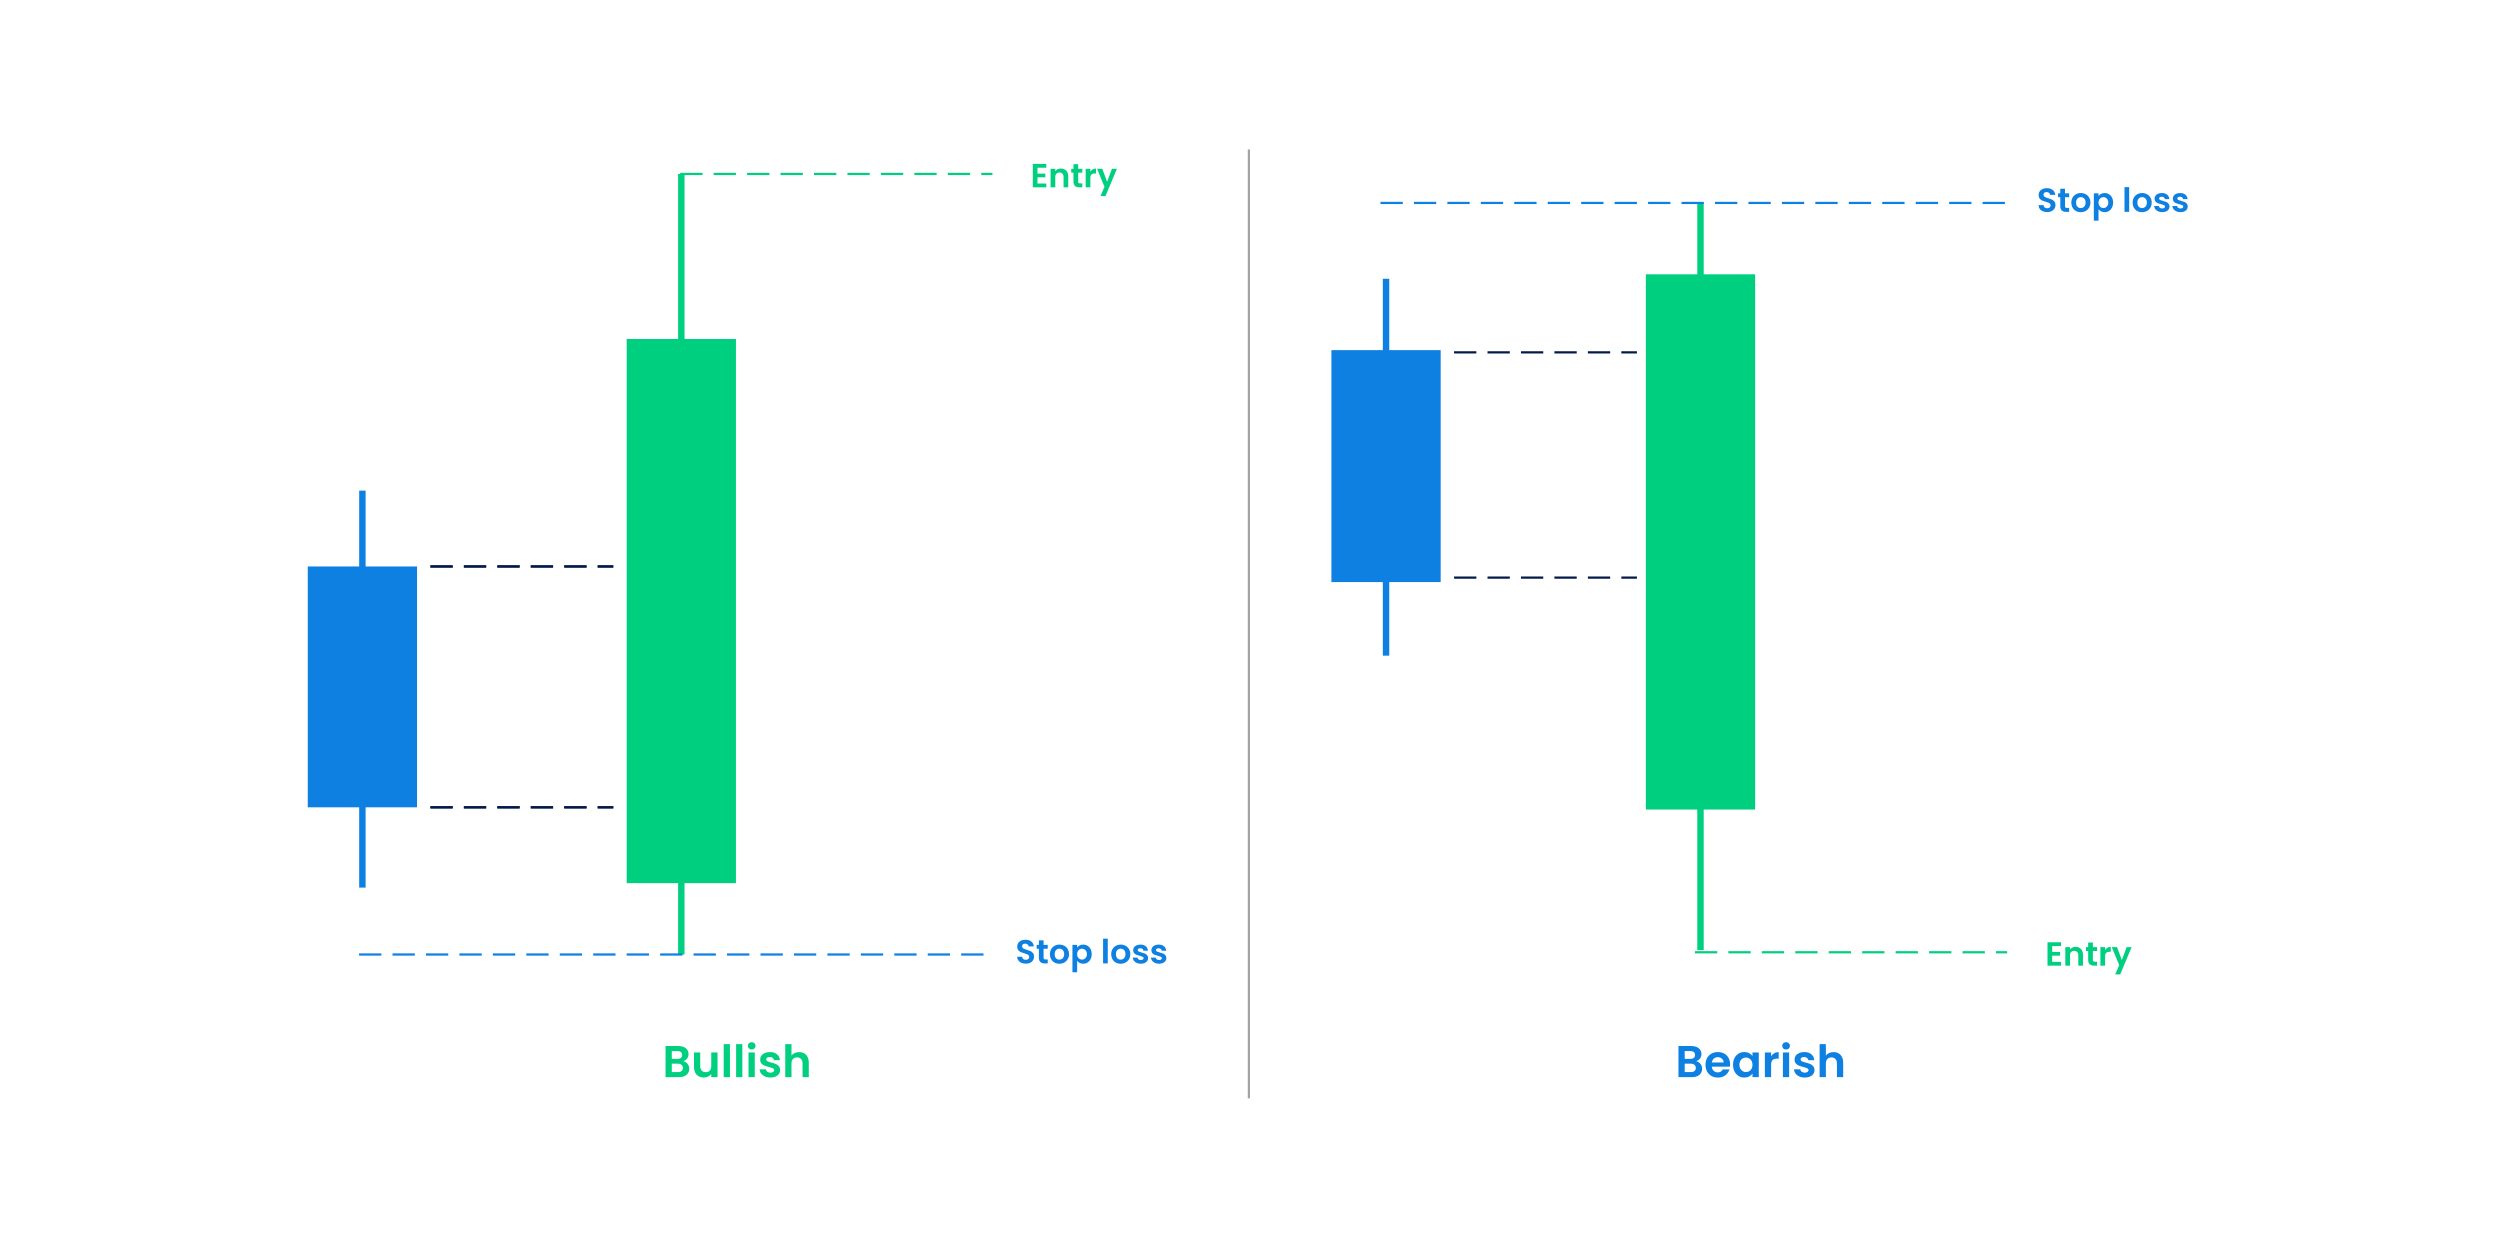 <svg width="1121" height="559" viewBox="0 0 1121 559" fill="none" xmlns="http://www.w3.org/2000/svg">
<rect width="1121" height="559" fill="white"/>
<path d="M306.353 475.84C307.139 475.987 307.786 476.38 308.293 477.02C308.799 477.66 309.053 478.393 309.053 479.22C309.053 479.967 308.866 480.627 308.493 481.2C308.133 481.76 307.606 482.2 306.913 482.52C306.219 482.84 305.399 483 304.453 483H298.433V469.04H304.193C305.139 469.04 305.953 469.193 306.633 469.5C307.326 469.807 307.846 470.233 308.193 470.78C308.553 471.327 308.733 471.947 308.733 472.64C308.733 473.453 308.513 474.133 308.073 474.68C307.646 475.227 307.073 475.613 306.353 475.84ZM301.233 474.8H303.793C304.459 474.8 304.973 474.653 305.333 474.36C305.693 474.053 305.873 473.62 305.873 473.06C305.873 472.5 305.693 472.067 305.333 471.76C304.973 471.453 304.459 471.3 303.793 471.3H301.233V474.8ZM304.053 480.72C304.733 480.72 305.259 480.56 305.633 480.24C306.019 479.92 306.213 479.467 306.213 478.88C306.213 478.28 306.013 477.813 305.613 477.48C305.213 477.133 304.673 476.96 303.993 476.96H301.233V480.72H304.053ZM321.744 471.92V483H318.924V481.6C318.564 482.08 318.091 482.46 317.504 482.74C316.931 483.007 316.304 483.14 315.624 483.14C314.758 483.14 313.991 482.96 313.324 482.6C312.658 482.227 312.131 481.687 311.744 480.98C311.371 480.26 311.184 479.407 311.184 478.42V471.92H313.984V478.02C313.984 478.9 314.204 479.58 314.644 480.06C315.084 480.527 315.684 480.76 316.444 480.76C317.218 480.76 317.824 480.527 318.264 480.06C318.704 479.58 318.924 478.9 318.924 478.02V471.92H321.744ZM327.307 468.2V483H324.507V468.2H327.307ZM332.873 468.2V483H330.073V468.2H332.873ZM337.06 470.6C336.566 470.6 336.153 470.447 335.82 470.14C335.5 469.82 335.34 469.427 335.34 468.96C335.34 468.493 335.5 468.107 335.82 467.8C336.153 467.48 336.566 467.32 337.06 467.32C337.553 467.32 337.96 467.48 338.28 467.8C338.613 468.107 338.78 468.493 338.78 468.96C338.78 469.427 338.613 469.82 338.28 470.14C337.96 470.447 337.553 470.6 337.06 470.6ZM338.44 471.92V483H335.64V471.92H338.44ZM345.446 483.18C344.54 483.18 343.726 483.02 343.006 482.7C342.286 482.367 341.713 481.92 341.286 481.36C340.873 480.8 340.646 480.18 340.606 479.5H343.426C343.48 479.927 343.686 480.28 344.046 480.56C344.42 480.84 344.88 480.98 345.426 480.98C345.96 480.98 346.373 480.873 346.666 480.66C346.973 480.447 347.126 480.173 347.126 479.84C347.126 479.48 346.94 479.213 346.566 479.04C346.206 478.853 345.626 478.653 344.826 478.44C344 478.24 343.32 478.033 342.786 477.82C342.266 477.607 341.813 477.28 341.426 476.84C341.053 476.4 340.866 475.807 340.866 475.06C340.866 474.447 341.04 473.887 341.386 473.38C341.746 472.873 342.253 472.473 342.906 472.18C343.573 471.887 344.353 471.74 345.246 471.74C346.566 471.74 347.62 472.073 348.406 472.74C349.193 473.393 349.626 474.28 349.706 475.4H347.026C346.986 474.96 346.8 474.613 346.466 474.36C346.146 474.093 345.713 473.96 345.166 473.96C344.66 473.96 344.266 474.053 343.986 474.24C343.72 474.427 343.586 474.687 343.586 475.02C343.586 475.393 343.773 475.68 344.146 475.88C344.52 476.067 345.1 476.26 345.886 476.46C346.686 476.66 347.346 476.867 347.866 477.08C348.386 477.293 348.833 477.627 349.206 478.08C349.593 478.52 349.793 479.107 349.806 479.84C349.806 480.48 349.626 481.053 349.266 481.56C348.92 482.067 348.413 482.467 347.746 482.76C347.093 483.04 346.326 483.18 345.446 483.18ZM358.345 471.76C359.185 471.76 359.931 471.947 360.585 472.32C361.238 472.68 361.745 473.22 362.105 473.94C362.478 474.647 362.665 475.5 362.665 476.5V483H359.865V476.88C359.865 476 359.645 475.327 359.205 474.86C358.765 474.38 358.165 474.14 357.405 474.14C356.631 474.14 356.018 474.38 355.565 474.86C355.125 475.327 354.905 476 354.905 476.88V483H352.105V468.2H354.905V473.3C355.265 472.82 355.745 472.447 356.345 472.18C356.945 471.9 357.611 471.76 358.345 471.76Z" fill="#00CF80"/>
<rect x="138" y="254" width="49" height="108" fill="#0E80E1"/>
<rect x="161.059" y="220" width="2.882" height="178" fill="#0E80E1"/>
<rect x="281" y="152" width="49" height="244" fill="#00CF80"/>
<rect x="304.059" y="78" width="2.882" height="350" fill="#00CF80"/>
<path d="M465.204 75.225V77.85H468.729V79.515H465.204V82.29H469.179V84H463.104V73.515H469.179V75.225H465.204ZM475.692 75.57C476.682 75.57 477.482 75.885 478.092 76.515C478.702 77.135 479.007 78.005 479.007 79.125V84H476.907V79.41C476.907 78.75 476.742 78.245 476.412 77.895C476.082 77.535 475.632 77.355 475.062 77.355C474.482 77.355 474.022 77.535 473.682 77.895C473.352 78.245 473.187 78.75 473.187 79.41V84H471.087V75.69H473.187V76.725C473.467 76.365 473.822 76.085 474.252 75.885C474.692 75.675 475.172 75.57 475.692 75.57ZM483.449 77.415V81.435C483.449 81.715 483.514 81.92 483.644 82.05C483.784 82.17 484.014 82.23 484.334 82.23H485.309V84H483.989C482.219 84 481.334 83.14 481.334 81.42V77.415H480.344V75.69H481.334V73.635H483.449V75.69H485.309V77.415H483.449ZM488.92 76.98C489.19 76.54 489.54 76.195 489.97 75.945C490.41 75.695 490.91 75.57 491.47 75.57V77.775H490.915C490.255 77.775 489.755 77.93 489.415 78.24C489.085 78.55 488.92 79.09 488.92 79.86V84H486.82V75.69H488.92V76.98ZM500.834 75.69L495.689 87.93H493.454L495.254 83.79L491.924 75.69H494.279L496.424 81.495L498.599 75.69H500.834Z" fill="#00CF80"/>
<path d="M459.975 432.105C459.245 432.105 458.585 431.98 457.995 431.73C457.415 431.48 456.955 431.12 456.615 430.65C456.275 430.18 456.1 429.625 456.09 428.985H458.34C458.37 429.415 458.52 429.755 458.79 430.005C459.07 430.255 459.45 430.38 459.93 430.38C460.42 430.38 460.805 430.265 461.085 430.035C461.365 429.795 461.505 429.485 461.505 429.105C461.505 428.795 461.41 428.54 461.22 428.34C461.03 428.14 460.79 427.985 460.5 427.875C460.22 427.755 459.83 427.625 459.33 427.485C458.65 427.285 458.095 427.09 457.665 426.9C457.245 426.7 456.88 426.405 456.57 426.015C456.27 425.615 456.12 425.085 456.12 424.425C456.12 423.805 456.275 423.265 456.585 422.805C456.895 422.345 457.33 421.995 457.89 421.755C458.45 421.505 459.09 421.38 459.81 421.38C460.89 421.38 461.765 421.645 462.435 422.175C463.115 422.695 463.49 423.425 463.56 424.365H461.25C461.23 424.005 461.075 423.71 460.785 423.48C460.505 423.24 460.13 423.12 459.66 423.12C459.25 423.12 458.92 423.225 458.67 423.435C458.43 423.645 458.31 423.95 458.31 424.35C458.31 424.63 458.4 424.865 458.58 425.055C458.77 425.235 459 425.385 459.27 425.505C459.55 425.615 459.94 425.745 460.44 425.895C461.12 426.095 461.675 426.295 462.105 426.495C462.535 426.695 462.905 426.995 463.215 427.395C463.525 427.795 463.68 428.32 463.68 428.97C463.68 429.53 463.535 430.05 463.245 430.53C462.955 431.01 462.53 431.395 461.97 431.685C461.41 431.965 460.745 432.105 459.975 432.105ZM467.946 425.415V429.435C467.946 429.715 468.011 429.92 468.141 430.05C468.281 430.17 468.511 430.23 468.831 430.23H469.806V432H468.486C466.716 432 465.831 431.14 465.831 429.42V425.415H464.841V423.69H465.831V421.635H467.946V423.69H469.806V425.415H467.946ZM475.006 432.135C474.206 432.135 473.486 431.96 472.846 431.61C472.206 431.25 471.701 430.745 471.331 430.095C470.971 429.445 470.791 428.695 470.791 427.845C470.791 426.995 470.976 426.245 471.346 425.595C471.726 424.945 472.241 424.445 472.891 424.095C473.541 423.735 474.266 423.555 475.066 423.555C475.866 423.555 476.591 423.735 477.241 424.095C477.891 424.445 478.401 424.945 478.771 425.595C479.151 426.245 479.341 426.995 479.341 427.845C479.341 428.695 479.146 429.445 478.756 430.095C478.376 430.745 477.856 431.25 477.196 431.61C476.546 431.96 475.816 432.135 475.006 432.135ZM475.006 430.305C475.386 430.305 475.741 430.215 476.071 430.035C476.411 429.845 476.681 429.565 476.881 429.195C477.081 428.825 477.181 428.375 477.181 427.845C477.181 427.055 476.971 426.45 476.551 426.03C476.141 425.6 475.636 425.385 475.036 425.385C474.436 425.385 473.931 425.6 473.521 426.03C473.121 426.45 472.921 427.055 472.921 427.845C472.921 428.635 473.116 429.245 473.506 429.675C473.906 430.095 474.406 430.305 475.006 430.305ZM482.982 424.89C483.252 424.51 483.622 424.195 484.092 423.945C484.572 423.685 485.117 423.555 485.727 423.555C486.437 423.555 487.077 423.73 487.647 424.08C488.227 424.43 488.682 424.93 489.012 425.58C489.352 426.22 489.522 426.965 489.522 427.815C489.522 428.665 489.352 429.42 489.012 430.08C488.682 430.73 488.227 431.235 487.647 431.595C487.077 431.955 486.437 432.135 485.727 432.135C485.117 432.135 484.577 432.01 484.107 431.76C483.647 431.51 483.272 431.195 482.982 430.815V435.96H480.882V423.69H482.982V424.89ZM487.377 427.815C487.377 427.315 487.272 426.885 487.062 426.525C486.862 426.155 486.592 425.875 486.252 425.685C485.922 425.495 485.562 425.4 485.172 425.4C484.792 425.4 484.432 425.5 484.092 425.7C483.762 425.89 483.492 426.17 483.282 426.54C483.082 426.91 482.982 427.345 482.982 427.845C482.982 428.345 483.082 428.78 483.282 429.15C483.492 429.52 483.762 429.805 484.092 430.005C484.432 430.195 484.792 430.29 485.172 430.29C485.562 430.29 485.922 430.19 486.252 429.99C486.592 429.79 486.862 429.505 487.062 429.135C487.272 428.765 487.377 428.325 487.377 427.815ZM496.722 420.9V432H494.622V420.9H496.722ZM502.487 432.135C501.687 432.135 500.967 431.96 500.327 431.61C499.687 431.25 499.182 430.745 498.812 430.095C498.452 429.445 498.272 428.695 498.272 427.845C498.272 426.995 498.457 426.245 498.827 425.595C499.207 424.945 499.722 424.445 500.372 424.095C501.022 423.735 501.747 423.555 502.547 423.555C503.347 423.555 504.072 423.735 504.722 424.095C505.372 424.445 505.882 424.945 506.252 425.595C506.632 426.245 506.822 426.995 506.822 427.845C506.822 428.695 506.627 429.445 506.237 430.095C505.857 430.745 505.337 431.25 504.677 431.61C504.027 431.96 503.297 432.135 502.487 432.135ZM502.487 430.305C502.867 430.305 503.222 430.215 503.552 430.035C503.892 429.845 504.162 429.565 504.362 429.195C504.562 428.825 504.662 428.375 504.662 427.845C504.662 427.055 504.452 426.45 504.032 426.03C503.622 425.6 503.117 425.385 502.517 425.385C501.917 425.385 501.412 425.6 501.002 426.03C500.602 426.45 500.402 427.055 500.402 427.845C500.402 428.635 500.597 429.245 500.987 429.675C501.387 430.095 501.887 430.305 502.487 430.305ZM511.542 432.135C510.862 432.135 510.252 432.015 509.712 431.775C509.172 431.525 508.742 431.19 508.422 430.77C508.112 430.35 507.942 429.885 507.912 429.375H510.027C510.067 429.695 510.222 429.96 510.492 430.17C510.772 430.38 511.117 430.485 511.527 430.485C511.927 430.485 512.237 430.405 512.457 430.245C512.687 430.085 512.802 429.88 512.802 429.63C512.802 429.36 512.662 429.16 512.382 429.03C512.112 428.89 511.677 428.74 511.077 428.58C510.457 428.43 509.947 428.275 509.547 428.115C509.157 427.955 508.817 427.71 508.527 427.38C508.247 427.05 508.107 426.605 508.107 426.045C508.107 425.585 508.237 425.165 508.497 424.785C508.767 424.405 509.147 424.105 509.637 423.885C510.137 423.665 510.722 423.555 511.392 423.555C512.382 423.555 513.172 423.805 513.762 424.305C514.352 424.795 514.677 425.46 514.737 426.3H512.727C512.697 425.97 512.557 425.71 512.307 425.52C512.067 425.32 511.742 425.22 511.332 425.22C510.952 425.22 510.657 425.29 510.447 425.43C510.247 425.57 510.147 425.765 510.147 426.015C510.147 426.295 510.287 426.51 510.567 426.66C510.847 426.8 511.282 426.945 511.872 427.095C512.472 427.245 512.967 427.4 513.357 427.56C513.747 427.72 514.082 427.97 514.362 428.31C514.652 428.64 514.802 429.08 514.812 429.63C514.812 430.11 514.677 430.54 514.407 430.92C514.147 431.3 513.767 431.6 513.267 431.82C512.777 432.03 512.202 432.135 511.542 432.135ZM519.716 432.135C519.036 432.135 518.426 432.015 517.886 431.775C517.346 431.525 516.916 431.19 516.596 430.77C516.286 430.35 516.116 429.885 516.086 429.375H518.201C518.241 429.695 518.396 429.96 518.666 430.17C518.946 430.38 519.291 430.485 519.701 430.485C520.101 430.485 520.411 430.405 520.631 430.245C520.861 430.085 520.976 429.88 520.976 429.63C520.976 429.36 520.836 429.16 520.556 429.03C520.286 428.89 519.851 428.74 519.251 428.58C518.631 428.43 518.121 428.275 517.721 428.115C517.331 427.955 516.991 427.71 516.701 427.38C516.421 427.05 516.281 426.605 516.281 426.045C516.281 425.585 516.411 425.165 516.671 424.785C516.941 424.405 517.321 424.105 517.811 423.885C518.311 423.665 518.896 423.555 519.566 423.555C520.556 423.555 521.346 423.805 521.936 424.305C522.526 424.795 522.851 425.46 522.911 426.3H520.901C520.871 425.97 520.731 425.71 520.481 425.52C520.241 425.32 519.916 425.22 519.506 425.22C519.126 425.22 518.831 425.29 518.621 425.43C518.421 425.57 518.321 425.765 518.321 426.015C518.321 426.295 518.461 426.51 518.741 426.66C519.021 426.8 519.456 426.945 520.046 427.095C520.646 427.245 521.141 427.4 521.531 427.56C521.921 427.72 522.256 427.97 522.536 428.31C522.826 428.64 522.976 429.08 522.986 429.63C522.986 430.11 522.851 430.54 522.581 430.92C522.321 431.3 521.941 431.6 521.441 431.82C520.951 432.03 520.376 432.135 519.716 432.135Z" fill="#0E80E1"/>
<path d="M305 78H445" stroke="#00CF80" stroke-dasharray="10 5"/>
<path d="M161 428H445" stroke="#0E80E1" stroke-dasharray="10 5"/>
<path d="M193 254H275" stroke="#02194A" stroke-dasharray="10 5"/>
<path d="M193 254H275" stroke="#02194A" stroke-dasharray="10 5"/>
<path d="M193 362H275" stroke="#02194A" stroke-dasharray="10 5"/>
<path d="M193 362H275" stroke="#02194A" stroke-dasharray="10 5"/>
<path d="M760.538 475.84C761.325 475.987 761.972 476.38 762.478 477.02C762.985 477.66 763.238 478.393 763.238 479.22C763.238 479.967 763.052 480.627 762.678 481.2C762.318 481.76 761.792 482.2 761.098 482.52C760.405 482.84 759.585 483 758.638 483H752.618V469.04H758.378C759.325 469.04 760.138 469.193 760.818 469.5C761.512 469.807 762.032 470.233 762.378 470.78C762.738 471.327 762.918 471.947 762.918 472.64C762.918 473.453 762.698 474.133 762.258 474.68C761.832 475.227 761.258 475.613 760.538 475.84ZM755.418 474.8H757.978C758.645 474.8 759.158 474.653 759.518 474.36C759.878 474.053 760.058 473.62 760.058 473.06C760.058 472.5 759.878 472.067 759.518 471.76C759.158 471.453 758.645 471.3 757.978 471.3H755.418V474.8ZM758.238 480.72C758.918 480.72 759.445 480.56 759.818 480.24C760.205 479.92 760.398 479.467 760.398 478.88C760.398 478.28 760.198 477.813 759.798 477.48C759.398 477.133 758.858 476.96 758.178 476.96H755.418V480.72H758.238ZM775.77 477.22C775.77 477.62 775.743 477.98 775.69 478.3H767.59C767.657 479.1 767.937 479.727 768.43 480.18C768.923 480.633 769.53 480.86 770.25 480.86C771.29 480.86 772.03 480.413 772.47 479.52H775.49C775.17 480.587 774.557 481.467 773.65 482.16C772.743 482.84 771.63 483.18 770.31 483.18C769.243 483.18 768.283 482.947 767.43 482.48C766.59 482 765.93 481.327 765.45 480.46C764.983 479.593 764.75 478.593 764.75 477.46C764.75 476.313 764.983 475.307 765.45 474.44C765.917 473.573 766.57 472.907 767.41 472.44C768.25 471.973 769.217 471.74 770.31 471.74C771.363 471.74 772.303 471.967 773.13 472.42C773.97 472.873 774.617 473.52 775.07 474.36C775.537 475.187 775.77 476.14 775.77 477.22ZM772.87 476.42C772.857 475.7 772.597 475.127 772.09 474.7C771.583 474.26 770.963 474.04 770.23 474.04C769.537 474.04 768.95 474.253 768.47 474.68C768.003 475.093 767.717 475.673 767.61 476.42H772.87ZM777.094 477.42C777.094 476.3 777.314 475.307 777.754 474.44C778.207 473.573 778.814 472.907 779.574 472.44C780.347 471.973 781.207 471.74 782.154 471.74C782.98 471.74 783.7 471.907 784.314 472.24C784.94 472.573 785.44 472.993 785.814 473.5V471.92H788.634V483H785.814V481.38C785.454 481.9 784.954 482.333 784.314 482.68C783.687 483.013 782.96 483.18 782.134 483.18C781.2 483.18 780.347 482.94 779.574 482.46C778.814 481.98 778.207 481.307 777.754 480.44C777.314 479.56 777.094 478.553 777.094 477.42ZM785.814 477.46C785.814 476.78 785.68 476.2 785.414 475.72C785.147 475.227 784.787 474.853 784.334 474.6C783.88 474.333 783.394 474.2 782.874 474.2C782.354 474.2 781.874 474.327 781.434 474.58C780.994 474.833 780.634 475.207 780.354 475.7C780.087 476.18 779.954 476.753 779.954 477.42C779.954 478.087 780.087 478.673 780.354 479.18C780.634 479.673 780.994 480.053 781.434 480.32C781.887 480.587 782.367 480.72 782.874 480.72C783.394 480.72 783.88 480.593 784.334 480.34C784.787 480.073 785.147 479.7 785.414 479.22C785.68 478.727 785.814 478.14 785.814 477.46ZM794.168 473.64C794.528 473.053 794.995 472.593 795.568 472.26C796.155 471.927 796.822 471.76 797.568 471.76V474.7H796.828C795.948 474.7 795.282 474.907 794.828 475.32C794.388 475.733 794.168 476.453 794.168 477.48V483H791.368V471.92H794.168V473.64ZM800.874 470.6C800.381 470.6 799.968 470.447 799.634 470.14C799.314 469.82 799.154 469.427 799.154 468.96C799.154 468.493 799.314 468.107 799.634 467.8C799.968 467.48 800.381 467.32 800.874 467.32C801.368 467.32 801.774 467.48 802.094 467.8C802.428 468.107 802.594 468.493 802.594 468.96C802.594 469.427 802.428 469.82 802.094 470.14C801.774 470.447 801.368 470.6 800.874 470.6ZM802.254 471.92V483H799.454V471.92H802.254ZM809.261 483.18C808.354 483.18 807.541 483.02 806.821 482.7C806.101 482.367 805.527 481.92 805.101 481.36C804.687 480.8 804.461 480.18 804.421 479.5H807.241C807.294 479.927 807.501 480.28 807.861 480.56C808.234 480.84 808.694 480.98 809.241 480.98C809.774 480.98 810.187 480.873 810.481 480.66C810.787 480.447 810.941 480.173 810.941 479.84C810.941 479.48 810.754 479.213 810.381 479.04C810.021 478.853 809.441 478.653 808.641 478.44C807.814 478.24 807.134 478.033 806.601 477.82C806.081 477.607 805.627 477.28 805.241 476.84C804.867 476.4 804.681 475.807 804.681 475.06C804.681 474.447 804.854 473.887 805.201 473.38C805.561 472.873 806.067 472.473 806.721 472.18C807.387 471.887 808.167 471.74 809.061 471.74C810.381 471.74 811.434 472.073 812.221 472.74C813.007 473.393 813.441 474.28 813.521 475.4H810.841C810.801 474.96 810.614 474.613 810.281 474.36C809.961 474.093 809.527 473.96 808.981 473.96C808.474 473.96 808.081 474.053 807.801 474.24C807.534 474.427 807.401 474.687 807.401 475.02C807.401 475.393 807.587 475.68 807.961 475.88C808.334 476.067 808.914 476.26 809.701 476.46C810.501 476.66 811.161 476.867 811.681 477.08C812.201 477.293 812.647 477.627 813.021 478.08C813.407 478.52 813.607 479.107 813.621 479.84C813.621 480.48 813.441 481.053 813.081 481.56C812.734 482.067 812.227 482.467 811.561 482.76C810.907 483.04 810.141 483.18 809.261 483.18ZM822.159 471.76C822.999 471.76 823.746 471.947 824.399 472.32C825.052 472.68 825.559 473.22 825.919 473.94C826.292 474.647 826.479 475.5 826.479 476.5V483H823.679V476.88C823.679 476 823.459 475.327 823.019 474.86C822.579 474.38 821.979 474.14 821.219 474.14C820.446 474.14 819.832 474.38 819.379 474.86C818.939 475.327 818.719 476 818.719 476.88V483H815.919V468.2H818.719V473.3C819.079 472.82 819.559 472.447 820.159 472.18C820.759 471.9 821.426 471.76 822.159 471.76Z" fill="#0E80E1"/>
<rect x="597" y="157" width="49" height="104" fill="#0E80E1"/>
<rect x="620.059" y="125" width="2.882" height="169" fill="#0E80E1"/>
<rect x="738" y="123" width="49" height="240" fill="#00CF80"/>
<rect x="761.059" y="91" width="2.882" height="335" fill="#00CF80"/>
<path d="M920.204 424.225V426.85H923.729V428.515H920.204V431.29H924.179V433H918.104V422.515H924.179V424.225H920.204ZM930.692 424.57C931.682 424.57 932.482 424.885 933.092 425.515C933.702 426.135 934.007 427.005 934.007 428.125V433H931.907V428.41C931.907 427.75 931.742 427.245 931.412 426.895C931.082 426.535 930.632 426.355 930.062 426.355C929.482 426.355 929.022 426.535 928.682 426.895C928.352 427.245 928.187 427.75 928.187 428.41V433H926.087V424.69H928.187V425.725C928.467 425.365 928.822 425.085 929.252 424.885C929.692 424.675 930.172 424.57 930.692 424.57ZM938.449 426.415V430.435C938.449 430.715 938.514 430.92 938.644 431.05C938.784 431.17 939.014 431.23 939.334 431.23H940.309V433H938.989C937.219 433 936.334 432.14 936.334 430.42V426.415H935.344V424.69H936.334V422.635H938.449V424.69H940.309V426.415H938.449ZM943.92 425.98C944.19 425.54 944.54 425.195 944.97 424.945C945.41 424.695 945.91 424.57 946.47 424.57V426.775H945.915C945.255 426.775 944.755 426.93 944.415 427.24C944.085 427.55 943.92 428.09 943.92 428.86V433H941.82V424.69H943.92V425.98ZM955.834 424.69L950.689 436.93H948.454L950.254 432.79L946.924 424.69H949.279L951.424 430.495L953.599 424.69H955.834Z" fill="#00CF80"/>
<path d="M917.975 95.105C917.245 95.105 916.585 94.98 915.995 94.73C915.415 94.48 914.955 94.12 914.615 93.65C914.275 93.18 914.1 92.625 914.09 91.985H916.34C916.37 92.415 916.52 92.755 916.79 93.005C917.07 93.255 917.45 93.38 917.93 93.38C918.42 93.38 918.805 93.265 919.085 93.035C919.365 92.795 919.505 92.485 919.505 92.105C919.505 91.795 919.41 91.54 919.22 91.34C919.03 91.14 918.79 90.985 918.5 90.875C918.22 90.755 917.83 90.625 917.33 90.485C916.65 90.285 916.095 90.09 915.665 89.9C915.245 89.7 914.88 89.405 914.57 89.015C914.27 88.615 914.12 88.085 914.12 87.425C914.12 86.805 914.275 86.265 914.585 85.805C914.895 85.345 915.33 84.995 915.89 84.755C916.45 84.505 917.09 84.38 917.81 84.38C918.89 84.38 919.765 84.645 920.435 85.175C921.115 85.695 921.49 86.425 921.56 87.365H919.25C919.23 87.005 919.075 86.71 918.785 86.48C918.505 86.24 918.13 86.12 917.66 86.12C917.25 86.12 916.92 86.225 916.67 86.435C916.43 86.645 916.31 86.95 916.31 87.35C916.31 87.63 916.4 87.865 916.58 88.055C916.77 88.235 917 88.385 917.27 88.505C917.55 88.615 917.94 88.745 918.44 88.895C919.12 89.095 919.675 89.295 920.105 89.495C920.535 89.695 920.905 89.995 921.215 90.395C921.525 90.795 921.68 91.32 921.68 91.97C921.68 92.53 921.535 93.05 921.245 93.53C920.955 94.01 920.53 94.395 919.97 94.685C919.41 94.965 918.745 95.105 917.975 95.105ZM925.946 88.415V92.435C925.946 92.715 926.011 92.92 926.141 93.05C926.281 93.17 926.511 93.23 926.831 93.23H927.806V95H926.486C924.716 95 923.831 94.14 923.831 92.42V88.415H922.841V86.69H923.831V84.635H925.946V86.69H927.806V88.415H925.946ZM933.006 95.135C932.206 95.135 931.486 94.96 930.846 94.61C930.206 94.25 929.701 93.745 929.331 93.095C928.971 92.445 928.791 91.695 928.791 90.845C928.791 89.995 928.976 89.245 929.346 88.595C929.726 87.945 930.241 87.445 930.891 87.095C931.541 86.735 932.266 86.555 933.066 86.555C933.866 86.555 934.591 86.735 935.241 87.095C935.891 87.445 936.401 87.945 936.771 88.595C937.151 89.245 937.341 89.995 937.341 90.845C937.341 91.695 937.146 92.445 936.756 93.095C936.376 93.745 935.856 94.25 935.196 94.61C934.546 94.96 933.816 95.135 933.006 95.135ZM933.006 93.305C933.386 93.305 933.741 93.215 934.071 93.035C934.411 92.845 934.681 92.565 934.881 92.195C935.081 91.825 935.181 91.375 935.181 90.845C935.181 90.055 934.971 89.45 934.551 89.03C934.141 88.6 933.636 88.385 933.036 88.385C932.436 88.385 931.931 88.6 931.521 89.03C931.121 89.45 930.921 90.055 930.921 90.845C930.921 91.635 931.116 92.245 931.506 92.675C931.906 93.095 932.406 93.305 933.006 93.305ZM940.982 87.89C941.252 87.51 941.622 87.195 942.092 86.945C942.572 86.685 943.117 86.555 943.727 86.555C944.437 86.555 945.077 86.73 945.647 87.08C946.227 87.43 946.682 87.93 947.012 88.58C947.352 89.22 947.522 89.965 947.522 90.815C947.522 91.665 947.352 92.42 947.012 93.08C946.682 93.73 946.227 94.235 945.647 94.595C945.077 94.955 944.437 95.135 943.727 95.135C943.117 95.135 942.577 95.01 942.107 94.76C941.647 94.51 941.272 94.195 940.982 93.815V98.96H938.882V86.69H940.982V87.89ZM945.377 90.815C945.377 90.315 945.272 89.885 945.062 89.525C944.862 89.155 944.592 88.875 944.252 88.685C943.922 88.495 943.562 88.4 943.172 88.4C942.792 88.4 942.432 88.5 942.092 88.7C941.762 88.89 941.492 89.17 941.282 89.54C941.082 89.91 940.982 90.345 940.982 90.845C940.982 91.345 941.082 91.78 941.282 92.15C941.492 92.52 941.762 92.805 942.092 93.005C942.432 93.195 942.792 93.29 943.172 93.29C943.562 93.29 943.922 93.19 944.252 92.99C944.592 92.79 944.862 92.505 945.062 92.135C945.272 91.765 945.377 91.325 945.377 90.815ZM954.722 83.9V95H952.622V83.9H954.722ZM960.487 95.135C959.687 95.135 958.967 94.96 958.327 94.61C957.687 94.25 957.182 93.745 956.812 93.095C956.452 92.445 956.272 91.695 956.272 90.845C956.272 89.995 956.457 89.245 956.827 88.595C957.207 87.945 957.722 87.445 958.372 87.095C959.022 86.735 959.747 86.555 960.547 86.555C961.347 86.555 962.072 86.735 962.722 87.095C963.372 87.445 963.882 87.945 964.252 88.595C964.632 89.245 964.822 89.995 964.822 90.845C964.822 91.695 964.627 92.445 964.237 93.095C963.857 93.745 963.337 94.25 962.677 94.61C962.027 94.96 961.297 95.135 960.487 95.135ZM960.487 93.305C960.867 93.305 961.222 93.215 961.552 93.035C961.892 92.845 962.162 92.565 962.362 92.195C962.562 91.825 962.662 91.375 962.662 90.845C962.662 90.055 962.452 89.45 962.032 89.03C961.622 88.6 961.117 88.385 960.517 88.385C959.917 88.385 959.412 88.6 959.002 89.03C958.602 89.45 958.402 90.055 958.402 90.845C958.402 91.635 958.597 92.245 958.987 92.675C959.387 93.095 959.887 93.305 960.487 93.305ZM969.542 95.135C968.862 95.135 968.252 95.015 967.712 94.775C967.172 94.525 966.742 94.19 966.422 93.77C966.112 93.35 965.942 92.885 965.912 92.375H968.027C968.067 92.695 968.222 92.96 968.492 93.17C968.772 93.38 969.117 93.485 969.527 93.485C969.927 93.485 970.237 93.405 970.457 93.245C970.687 93.085 970.802 92.88 970.802 92.63C970.802 92.36 970.662 92.16 970.382 92.03C970.112 91.89 969.677 91.74 969.077 91.58C968.457 91.43 967.947 91.275 967.547 91.115C967.157 90.955 966.817 90.71 966.527 90.38C966.247 90.05 966.107 89.605 966.107 89.045C966.107 88.585 966.237 88.165 966.497 87.785C966.767 87.405 967.147 87.105 967.637 86.885C968.137 86.665 968.722 86.555 969.392 86.555C970.382 86.555 971.172 86.805 971.762 87.305C972.352 87.795 972.677 88.46 972.737 89.3H970.727C970.697 88.97 970.557 88.71 970.307 88.52C970.067 88.32 969.742 88.22 969.332 88.22C968.952 88.22 968.657 88.29 968.447 88.43C968.247 88.57 968.147 88.765 968.147 89.015C968.147 89.295 968.287 89.51 968.567 89.66C968.847 89.8 969.282 89.945 969.872 90.095C970.472 90.245 970.967 90.4 971.357 90.56C971.747 90.72 972.082 90.97 972.362 91.31C972.652 91.64 972.802 92.08 972.812 92.63C972.812 93.11 972.677 93.54 972.407 93.92C972.147 94.3 971.767 94.6 971.267 94.82C970.777 95.03 970.202 95.135 969.542 95.135ZM977.716 95.135C977.036 95.135 976.426 95.015 975.886 94.775C975.346 94.525 974.916 94.19 974.596 93.77C974.286 93.35 974.116 92.885 974.086 92.375H976.201C976.241 92.695 976.396 92.96 976.666 93.17C976.946 93.38 977.291 93.485 977.701 93.485C978.101 93.485 978.411 93.405 978.631 93.245C978.861 93.085 978.976 92.88 978.976 92.63C978.976 92.36 978.836 92.16 978.556 92.03C978.286 91.89 977.851 91.74 977.251 91.58C976.631 91.43 976.121 91.275 975.721 91.115C975.331 90.955 974.991 90.71 974.701 90.38C974.421 90.05 974.281 89.605 974.281 89.045C974.281 88.585 974.411 88.165 974.671 87.785C974.941 87.405 975.321 87.105 975.811 86.885C976.311 86.665 976.896 86.555 977.566 86.555C978.556 86.555 979.346 86.805 979.936 87.305C980.526 87.795 980.851 88.46 980.911 89.3H978.901C978.871 88.97 978.731 88.71 978.481 88.52C978.241 88.32 977.916 88.22 977.506 88.22C977.126 88.22 976.831 88.29 976.621 88.43C976.421 88.57 976.321 88.765 976.321 89.015C976.321 89.295 976.461 89.51 976.741 89.66C977.021 89.8 977.456 89.945 978.046 90.095C978.646 90.245 979.141 90.4 979.531 90.56C979.921 90.72 980.256 90.97 980.536 91.31C980.826 91.64 980.976 92.08 980.986 92.63C980.986 93.11 980.851 93.54 980.581 93.92C980.321 94.3 979.941 94.6 979.441 94.82C978.951 95.03 978.376 95.135 977.716 95.135Z" fill="#0E80E1"/>
<path d="M760 427H900" stroke="#00CF80" stroke-dasharray="10 5"/>
<path d="M619 91H903" stroke="#0E80E1" stroke-dasharray="10 5"/>
<path d="M652 158H734" stroke="#02194A" stroke-dasharray="10 5"/>
<path d="M652 259H734" stroke="#02194A" stroke-dasharray="10 5"/>
<path d="M560 67V492.5" stroke="#A3A3A3"/>
</svg>
